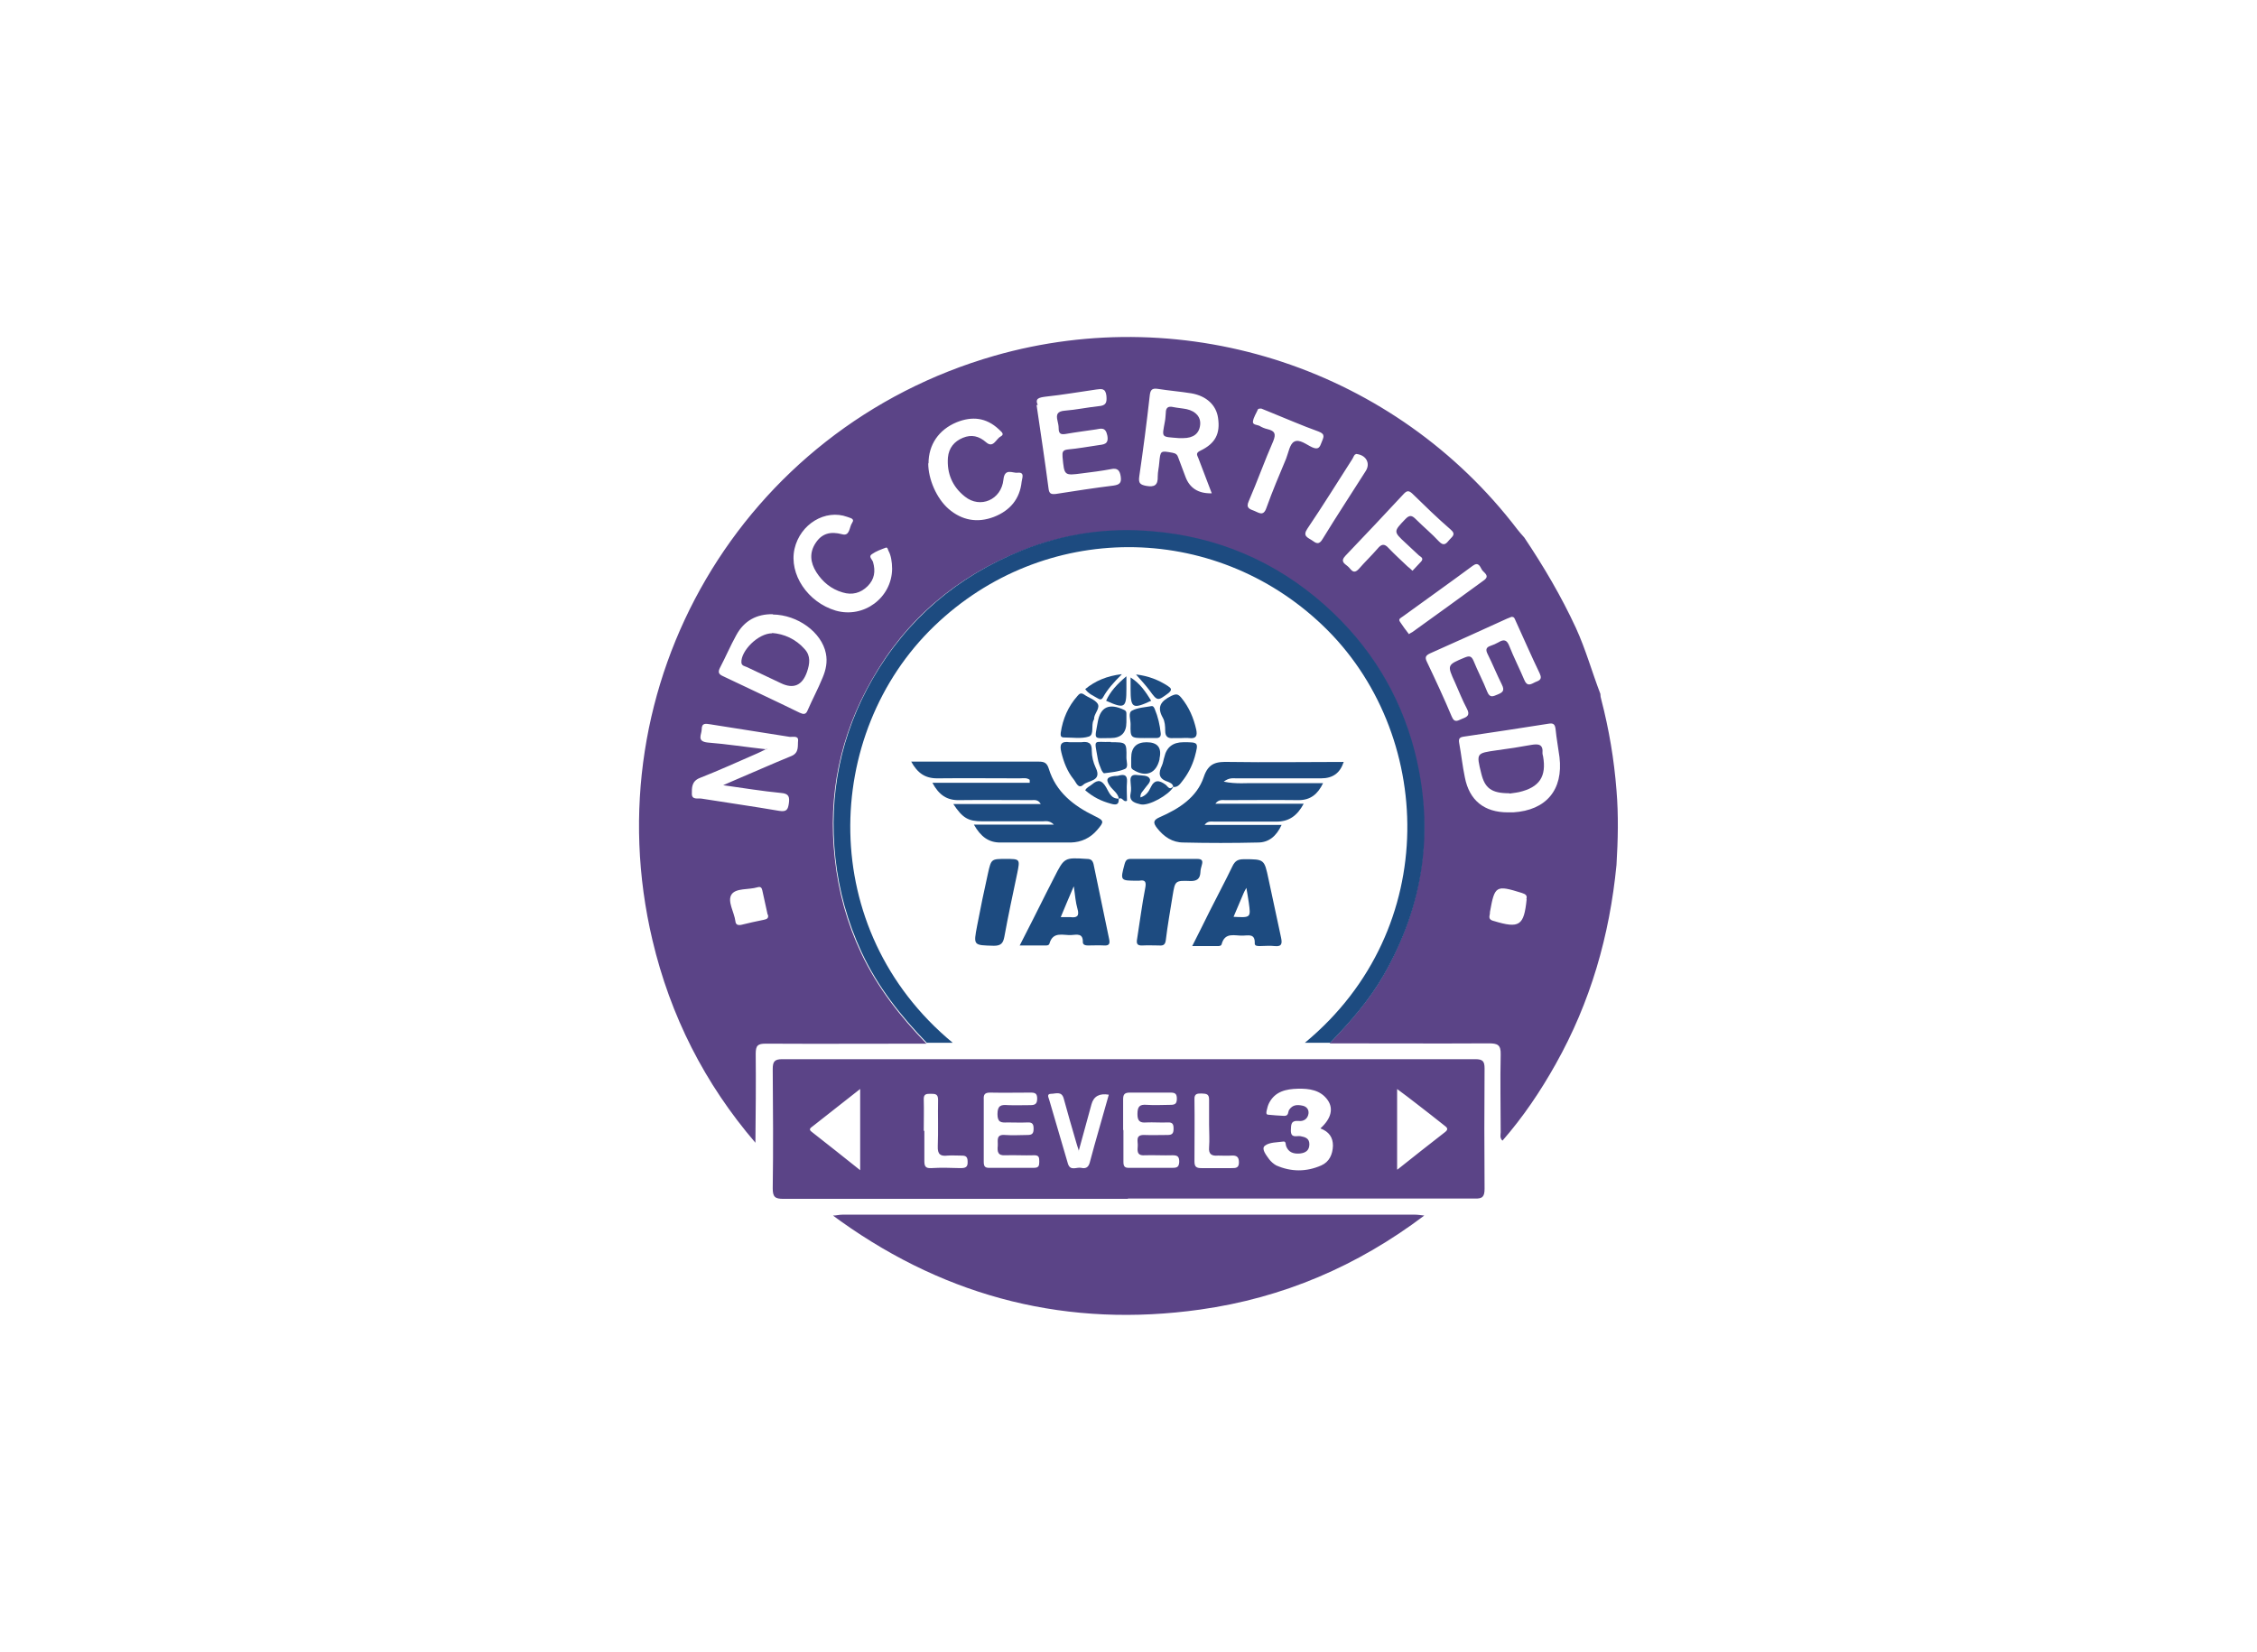 <svg xmlns="http://www.w3.org/2000/svg" id="Layer_1" viewBox="0 0 75.62 55.34"><defs><style>.cls-1{fill:#5b4487;}.cls-2{fill:#1d4b80;}</style></defs><path class="cls-1" d="M51.07,18.01c.65.97,1.24,1.97,1.73,3.03.33.72.54,1.48.82,2.21,0,.06.01.13.03.19.26,1,.43,2.01.51,3.04.07.83.05,1.67,0,2.5-.23,2.37-.87,4.6-2.04,6.68-.51.91-1.09,1.77-1.78,2.56-.1-.09-.06-.2-.06-.28,0-.87-.02-1.73,0-2.6.01-.33-.1-.38-.4-.38-1.78.01-3.55,0-5.33,0,.65-.69,1.29-1.4,1.77-2.23,1.37-2.37,1.73-4.89,1.06-7.53-.49-1.95-1.52-3.59-3.03-4.92-1.65-1.46-3.59-2.28-5.77-2.46-1.49-.12-2.95.08-4.36.64-2.17.86-3.86,2.29-5.01,4.32-1.06,1.85-1.48,3.86-1.24,5.99.12,1.11.41,2.16.88,3.16.54,1.15,1.31,2.13,2.19,3.04-1.79,0-3.59.01-5.38,0-.27,0-.34.06-.34.34.01.99,0,1.99-.01,2.98-1.7-1.98-2.85-4.25-3.45-6.79-2.03-8.57,2.99-17.15,11.46-19.58,6.46-1.85,13.44.47,17.52,5.82.07.09.15.18.23.27M25.9,20.58c-.55-.01-.97.22-1.23.7-.2.36-.36.74-.55,1.1-.07.14-.04.21.09.27.86.41,1.72.81,2.58,1.23.13.06.21.07.27-.08.16-.37.35-.72.5-1.09.11-.26.17-.53.11-.82-.14-.7-.94-1.29-1.78-1.3M50.51,27.22c.06,0,.13,0,.19,0,1.11-.07,1.68-.76,1.55-1.85-.04-.31-.1-.62-.13-.93-.02-.17-.07-.22-.24-.19-.94.15-1.88.29-2.82.43-.15.02-.2.06-.17.22.07.38.11.77.19,1.15.15.77.65,1.17,1.44,1.17M25.69,25.09c-.16.08-.24.12-.31.15-.64.28-1.28.57-1.94.83-.27.11-.26.33-.26.53,0,.21.21.14.33.16.87.14,1.73.26,2.6.41.25.04.29-.05.32-.25.03-.22,0-.33-.26-.35-.62-.06-1.23-.16-1.94-.26.17-.07.24-.11.32-.14.66-.28,1.31-.57,1.97-.84.26-.11.2-.34.22-.52.01-.17-.18-.11-.28-.12-.89-.14-1.77-.28-2.66-.42-.15-.02-.29-.06-.29.17,0,.17-.18.4.2.44.64.05,1.27.15,1.99.23M40.6,16.53c-.15-.4-.3-.79-.45-1.18-.04-.1-.1-.17.07-.25.5-.24.67-.57.59-1.1-.06-.42-.38-.73-.89-.82-.37-.06-.75-.09-1.13-.15-.2-.03-.25.04-.27.24-.1.9-.22,1.81-.35,2.7-.03.22.03.27.23.31.28.05.4-.02.39-.32,0-.15.04-.3.05-.45.04-.42.04-.41.44-.34.12.02.17.07.2.17.08.21.16.43.24.64q.21.56.86.55M34.73,13.57c.14.96.28,1.87.4,2.79.02.18.08.21.25.19.64-.1,1.28-.2,1.93-.28.2-.03.27-.09.24-.3-.03-.21-.11-.3-.33-.25-.32.06-.64.1-.96.14-.61.08-.6.08-.66-.55-.01-.16,0-.23.18-.25.33-.03.66-.09,1-.14.19-.03.38-.02.32-.33-.06-.29-.21-.23-.39-.2-.33.05-.66.09-1,.15-.17.03-.24-.01-.24-.19,0-.09-.02-.17-.04-.26-.05-.21,0-.31.25-.33.38-.03.75-.11,1.13-.15.25-.02.28-.12.26-.35-.03-.26-.17-.23-.33-.21-.57.08-1.13.18-1.7.24-.23.03-.37.06-.27.28M50.64,20.67c-.05.02-.1.04-.15.06-.86.39-1.71.78-2.57,1.16-.15.07-.19.13-.11.29.29.61.57,1.21.83,1.83.1.24.22.12.36.07.16-.06.26-.12.15-.33-.15-.28-.27-.59-.4-.88-.27-.59-.27-.59.33-.84.15-.06.22-.05.29.11.14.35.32.68.46,1.04.09.22.2.15.35.09.17-.07.24-.13.14-.33-.17-.34-.31-.69-.48-1.03-.07-.14-.05-.22.1-.27.09-.03.18-.07.27-.12.18-.11.28-.08.36.13.15.38.34.75.5,1.13.08.19.17.18.32.1.12-.07.31-.07.2-.31-.28-.58-.54-1.18-.81-1.77-.03-.06-.04-.13-.12-.13M29.89,19.06c0-.23-.04-.46-.12-.6-.02-.04-.03-.13-.09-.11-.16.06-.33.12-.47.22-.12.08.01.17.04.26.09.31.05.58-.18.81-.23.23-.52.31-.84.21-.38-.11-.67-.35-.88-.68-.2-.32-.24-.65-.02-.98.21-.32.5-.39.88-.29.27.08.24-.24.34-.38.1-.15-.07-.16-.16-.2-.74-.27-1.58.24-1.77,1.07-.19.85.44,1.79,1.38,2.07.94.27,1.88-.43,1.89-1.4M31.1,15.52c0,.54.28,1.18.68,1.53.45.39.97.48,1.52.27.54-.21.87-.6.93-1.18.01-.11.12-.33-.14-.3-.16.02-.43-.17-.47.23-.07.68-.78.98-1.29.57-.42-.33-.61-.78-.57-1.31.03-.32.21-.54.5-.66.29-.12.54-.06.78.15.24.21.33-.11.48-.19.17-.09,0-.18-.06-.25-.42-.39-.89-.44-1.41-.23-.6.25-.94.75-.94,1.38M47.33,19.12c.1-.11.2-.21.29-.31.09-.11-.02-.15-.08-.2-.15-.14-.3-.28-.45-.42-.41-.38-.4-.38-.01-.79.15-.16.23-.13.36,0,.25.25.53.48.77.74.17.18.25.07.35-.05.09-.11.24-.18.04-.35-.44-.38-.86-.79-1.28-1.2-.12-.11-.18-.1-.28,0-.65.7-1.3,1.39-1.96,2.08-.18.19-.04.26.07.35.11.08.18.31.38.09.2-.23.42-.44.62-.67.13-.16.23-.19.38-.02.2.21.42.41.63.61.05.04.1.08.16.14M42.24,13.69s-.08,0-.09.02c-.06.14-.15.27-.17.41-.02.12.14.11.22.15.08.05.18.09.27.11.24.06.29.15.19.4-.29.66-.53,1.34-.82,2.01-.11.24.04.27.19.33.15.06.3.19.4-.1.2-.56.43-1.1.66-1.65.08-.2.12-.49.27-.57.18-.1.41.1.61.19.21.09.25-.01.31-.17.06-.16.14-.27-.1-.36-.56-.2-1.1-.44-1.65-.66-.09-.04-.18-.07-.27-.11M45.43,15.22c-.06,0-.08.1-.12.16-.5.78-.99,1.57-1.51,2.34-.16.24.01.29.15.38.14.1.24.18.37-.05.47-.77.96-1.51,1.44-2.27.16-.25.02-.54-.33-.57M47.2,21.25c.07-.04.09-.06.12-.07.8-.57,1.59-1.15,2.39-1.73.23-.16,0-.26-.06-.36-.06-.1-.11-.28-.31-.13-.77.57-1.56,1.13-2.33,1.69-.06.05-.18.08-.1.19.09.14.19.27.29.4M25.72,30.65c-.06-.27-.12-.55-.18-.82-.02-.09-.06-.13-.16-.1-.3.09-.72.02-.87.24-.15.23.09.59.13.9.01.11.08.14.19.12.25-.06.5-.12.76-.17.1-.02.17-.05.14-.17M51.14,30.13c.04-.13-.03-.17-.15-.21-.87-.27-.91-.25-1.07.64,0,.03,0,.06-.01.1-.03.12.02.17.14.2.86.26,1.01.16,1.1-.73"></path><path class="cls-1" d="M27.91,40.73c.11,0,.21-.03.32-.03,6.39,0,12.78,0,19.17,0,.11,0,.21.02.32.03-2.24,1.69-4.73,2.76-7.51,3.15-4.4.62-8.42-.38-12.04-2.96-.09-.06-.17-.13-.26-.19"></path><path class="cls-1" d="M37.79,40.17c-3.85,0-7.7,0-11.54,0-.28,0-.36-.06-.36-.35.02-1.33.01-2.67,0-4,0-.25.06-.33.32-.33,7.74,0,15.48,0,23.22,0,.25,0,.31.07.31.31-.01,1.34-.01,2.69,0,4.03,0,.27-.07.34-.34.33-3.87,0-7.74,0-11.61,0M44.25,37.8c.35-.32.43-.65.24-.93-.24-.35-.63-.4-1.01-.39-.39.01-.76.09-.96.48-.04.08-.06.16-.08.25-.01.05-.03.13.04.14.18.02.37.03.55.04.15,0,.12-.13.16-.2.12-.18.28-.18.46-.14.13.03.21.13.19.27-.03.18-.17.26-.33.24-.27-.02-.25.13-.26.32,0,.27.19.17.32.19.16.03.3.07.3.27,0,.21-.13.29-.31.31-.21.02-.39-.03-.47-.25-.02-.06,0-.16-.09-.15-.21.03-.47.02-.62.14-.13.1.04.31.14.45.06.08.15.16.24.21.5.22,1.01.22,1.51,0,.27-.12.38-.37.39-.66,0-.28-.13-.47-.42-.58M32.96,37.88c0,.35,0,.69,0,1.04,0,.15.03.22.2.21.5,0,1,0,1.49,0,.15,0,.17-.07.17-.2,0-.14,0-.23-.19-.22-.31.01-.63-.01-.94,0-.26.02-.28-.12-.26-.32.01-.17-.07-.39.25-.36.25.02.5,0,.75,0,.16,0,.2-.06.2-.21,0-.14-.03-.22-.2-.21-.23.01-.46,0-.68,0-.21.01-.33,0-.33-.28,0-.29.12-.32.35-.3.25.01.5,0,.75,0,.16,0,.23-.04.23-.22,0-.16-.06-.2-.21-.2-.45,0-.91.01-1.37,0-.18,0-.22.07-.21.23,0,.34,0,.67,0,1.01M37.64,37.88c0,.35,0,.69,0,1.04,0,.15.03.22.2.21.49,0,.98,0,1.46,0,.15,0,.2-.04.21-.2,0-.18-.06-.22-.22-.22-.31.01-.63-.01-.94,0-.27.02-.24-.16-.23-.32.01-.15-.09-.37.22-.36.26.01.52,0,.78,0,.16,0,.2-.06.2-.21,0-.15-.03-.22-.2-.21-.24.01-.48-.01-.71,0-.22.02-.3-.05-.3-.28,0-.25.07-.33.31-.31.27.02.54,0,.81,0,.16,0,.2-.06.2-.21,0-.16-.06-.2-.21-.2-.46,0-.91,0-1.37,0-.18,0-.22.07-.22.23,0,.34,0,.67,0,1.01M46.82,39.19c.57-.45,1.08-.86,1.6-1.26.13-.1.05-.16-.03-.22-.3-.24-.61-.48-.92-.72-.21-.16-.41-.32-.66-.5v2.69ZM28.83,36.48c-.57.45-1.08.85-1.59,1.25-.06.05-.17.1-.05.19.53.42,1.06.83,1.63,1.29v-2.73ZM36.15,38.57c-.05-.16-.08-.24-.1-.32-.14-.48-.28-.96-.41-1.44-.07-.26-.27-.16-.42-.16-.16,0-.09.12-.07.19.21.72.42,1.43.63,2.15.08.26.29.11.44.14.13.03.24.01.29-.17.2-.76.43-1.52.64-2.28q-.47-.08-.58.32c-.14.5-.27,1-.43,1.57M40.51,37.68c0-.28,0-.56,0-.84,0-.2-.11-.19-.25-.2-.14,0-.25,0-.24.2.01.69,0,1.38,0,2.08,0,.18.07.22.23.22.33,0,.67,0,1.01,0,.14,0,.25,0,.25-.19,0-.19-.08-.24-.25-.23-.15.01-.3,0-.45,0-.22.02-.32-.05-.3-.28.02-.25,0-.5,0-.75M30.97,37.89c0,.34,0,.67,0,1.01,0,.18.04.25.23.24.32-.02.65-.01.97,0,.17,0,.26-.02.25-.22,0-.2-.1-.2-.25-.2-.14,0-.28-.01-.42,0-.24.03-.34-.04-.33-.31.02-.52,0-1.04.01-1.56,0-.19-.09-.2-.24-.2-.15,0-.25,0-.24.2.01.35,0,.69,0,1.04"></path><path class="cls-2" d="M31.06,34.95c-.88-.91-1.65-1.88-2.19-3.04-.47-1.01-.76-2.06-.88-3.16-.23-2.13.18-4.14,1.24-5.99,1.16-2.02,2.85-3.45,5.01-4.32,1.4-.56,2.87-.77,4.36-.64,2.18.18,4.12,1,5.77,2.46,1.51,1.34,2.53,2.98,3.03,4.92.67,2.64.31,5.16-1.06,7.53-.48.83-1.11,1.54-1.77,2.23h-.85c4.62-3.82,4.33-10.42.6-13.98-3.67-3.51-9.37-3.5-13.02.02-3.74,3.6-3.96,10.17.62,13.96h-.85Z"></path><path class="cls-2" d="M32.65,27.63h2.66c-.15-.15-.28-.11-.38-.11-.67,0-1.34,0-2.02,0-.47,0-.66-.11-.97-.58h2.93c-.09-.16-.21-.13-.32-.13-.8,0-1.6-.01-2.41,0-.41.01-.68-.17-.9-.58h3.26s0-.07,0-.1c-.1-.08-.23-.05-.34-.05-.92,0-1.84-.01-2.76,0-.41,0-.66-.18-.87-.56h1c1.09,0,2.19,0,3.28,0,.19,0,.27.05.33.24.24.78.83,1.24,1.53,1.58.33.16.33.19.09.47-.23.27-.53.41-.88.42-.79,0-1.58,0-2.37,0-.38,0-.65-.19-.88-.6"></path><path class="cls-2" d="M40.74,26.93h2.94c-.22.41-.5.6-.91.6-.69,0-1.39,0-2.08,0-.11,0-.23-.03-.33.11h2.58c-.18.39-.44.59-.79.59-.83.02-1.67.02-2.5,0-.37,0-.65-.19-.88-.48-.14-.18-.14-.27.09-.37.64-.28,1.24-.66,1.47-1.34.16-.49.44-.52.85-.51,1.28.02,2.56,0,3.84,0-.12.37-.36.55-.76.55-.94,0-1.89,0-2.83,0-.12,0-.24-.03-.43.11.42.09.78.04,1.13.05.36,0,.72,0,1.07,0h1.13c-.18.37-.42.57-.82.57-.81-.01-1.63,0-2.44,0-.12,0-.24-.03-.35.12"></path><path class="cls-2" d="M34.16,31.69c.32-.63.62-1.21.91-1.8.08-.16.17-.33.25-.49.34-.67.34-.67,1.1-.62.14,0,.19.06.22.18.17.83.35,1.67.52,2.5.03.14.02.23-.16.22-.18-.01-.37,0-.55,0-.08,0-.17-.02-.17-.11.01-.31-.2-.25-.38-.24-.27.02-.62-.14-.74.29-.02.06-.08.06-.14.06-.27,0-.53,0-.85,0M35.97,29.71c-.17.39-.29.69-.43,1.02.13,0,.22,0,.32,0,.23.03.31-.04.24-.28-.06-.21-.08-.44-.12-.74"></path><path class="cls-2" d="M39.95,31.69c.21-.42.4-.79.58-1.16.25-.5.52-1,.76-1.5.09-.19.19-.24.39-.24.68,0,.68,0,.82.66.14.65.28,1.31.42,1.96.04.19.04.32-.22.29-.16-.02-.32,0-.49,0-.08,0-.18,0-.17-.1.01-.33-.22-.25-.4-.25-.27.01-.6-.13-.71.29-.02.06-.08.06-.14.06-.27,0-.53,0-.85,0M41.33,30.72c.58.03.58.03.51-.48-.02-.15-.05-.3-.08-.49-.05.08-.07.13-.09.17-.11.26-.22.51-.34.8"></path><path class="cls-2" d="M39.01,28.78c.37,0,.74,0,1.1,0,.15,0,.2.05.16.19-.02.08-.05.17-.05.25-.01.22-.11.31-.35.3-.5-.02-.5,0-.58.48-.08.5-.17,1-.23,1.5-.02.17-.1.19-.23.18-.18,0-.37-.01-.55,0-.19.01-.21-.07-.18-.23.09-.56.16-1.13.27-1.69.04-.2.01-.29-.2-.25-.02,0-.04,0-.06,0-.58,0-.58,0-.43-.56.04-.14.09-.17.21-.17.38,0,.76,0,1.14,0"></path><path class="cls-2" d="M33.69,28.78c.49,0,.49,0,.39.49-.15.71-.3,1.41-.43,2.12-.04.21-.11.3-.35.3-.69-.02-.69,0-.56-.68.11-.58.23-1.16.36-1.74.11-.49.11-.49.6-.49"></path><path class="cls-2" d="M39.58,24.73c-.09,0-.17,0-.26,0-.18.02-.28-.04-.28-.24,0-.15-.01-.32-.08-.44-.21-.37-.06-.56.28-.73.17-.08.23-.07.34.06.26.32.41.67.5,1.07.04.2,0,.31-.24.28-.08-.01-.17,0-.26,0"></path><path class="cls-2" d="M35.54,24.55c.07-.47.25-.88.56-1.23.06-.07.11-.12.22-.05.15.11.35.16.45.3.1.14-.08.31-.11.47,0,.03,0,.07-.02.09-.09.18.03.49-.16.55-.25.08-.55.03-.83.03-.14,0-.11-.1-.11-.17"></path><path class="cls-2" d="M36.04,24.87c.06,0,.13,0,.19,0,.22-.03.36.01.35.29,0,.19.05.39.13.56.23.47-.26.42-.42.58-.17.15-.24-.1-.32-.19-.21-.26-.33-.57-.41-.9-.07-.28,0-.38.28-.34.06,0,.13,0,.19,0"></path><path class="cls-2" d="M39.31,26.38c0-.12-.12-.16-.19-.19-.31-.1-.31-.29-.19-.54.04-.09.05-.19.08-.28q.11-.5.64-.5c.51,0,.51,0,.38.49-.09.31-.23.58-.43.83-.07.09-.14.19-.28.18h0Z"></path><path class="cls-2" d="M38.37,24.73c-.49,0-.5,0-.49-.47,0-.16-.09-.38.05-.45.19-.1.43-.11.65-.15.06-.01.09.05.11.1.11.26.17.53.2.81.01.11-.04.16-.15.16-.13,0-.26,0-.39,0"></path><path class="cls-2" d="M37.22,24.73c-.6,0-.55.09-.44-.54.09-.51.39-.64.89-.4.06.03.07.07.07.12,0,.1,0,.19,0,.29q0,.53-.53.53"></path><path class="cls-2" d="M38.41,24.87q.56,0,.44.54s0,.02,0,.03c-.11.48-.46.62-.89.35-.06-.04-.06-.08-.06-.13,0-.09,0-.17,0-.26q0-.53.52-.53"></path><path class="cls-2" d="M37.22,24.87c.52,0,.53,0,.52.52,0,.13.08.33-.06.38-.21.09-.46.11-.69.14-.02,0-.07-.07-.09-.12-.05-.12-.1-.24-.12-.37-.12-.7-.16-.54.44-.56"></path><path class="cls-2" d="M39.31,26.37c-.14.26-.82.65-1.1.58-.15-.04-.39-.08-.33-.36.03-.12.01-.26,0-.39-.02-.18.04-.26.23-.23.15.02.35,0,.41.12.06.11-.11.24-.18.35-.05.08-.14.13-.13.28.19-.06.28-.2.34-.33.13-.28.29-.25.5-.1.07.05.13.2.25.07h0Z"></path><path class="cls-2" d="M37.48,26.76c.02.21-.09.22-.26.17-.33-.09-.59-.22-.86-.45.05-.1.15-.13.23-.2.2-.17.33-.14.47.1.09.15.16.39.42.38h0Z"></path><path class="cls-2" d="M38.07,22.6c.41.05.74.18,1.05.38.12.08.17.13.02.25-.35.26-.36.27-.62-.09-.13-.17-.27-.33-.45-.53"></path><path class="cls-2" d="M37.58,22.6c-.26.26-.47.49-.62.76-.05.09-.1.09-.18.04-.15-.09-.31-.15-.42-.31.34-.28.73-.44,1.22-.5"></path><path class="cls-2" d="M38.57,23.48c-.62.29-.69.25-.69-.39v-.39c.33.21.51.49.69.78"></path><path class="cls-2" d="M37.74,22.66v.43c0,.63-.06.67-.68.39.14-.31.36-.55.68-.82"></path><path class="cls-2" d="M37.49,26.77c-.03-.19-.2-.29-.3-.43-.17-.24-.08-.31.16-.34.05,0,.11,0,.16-.02.18-.04.26.01.25.21-.02.22,0,.43,0,.64-.12.07-.15-.13-.26-.07h0Z"></path><path class="cls-1" d="M25.87,21.21c.4.03.79.2,1.09.54.21.23.17.49.08.76q-.24.69-.88.38c-.38-.18-.76-.36-1.14-.54-.07-.03-.17-.04-.18-.15-.02-.39.56-.98,1.03-.98"></path><path class="cls-1" d="M50.57,26.58c-.6,0-.82-.17-.94-.66-.17-.69-.17-.68.52-.78.38-.05.77-.11,1.15-.18.24-.04.41-.03.38.28,0,.03.01.06.02.1.12.68-.12,1.04-.8,1.2-.14.03-.28.04-.32.05"></path><path class="cls-1" d="M39.5,14.68c-.61-.05-.57,0-.47-.56.02-.1.02-.19.03-.29,0-.17.08-.23.25-.19.15.03.3.04.45.07.31.07.48.27.45.53-.03.29-.23.44-.57.44-.04,0-.09,0-.13,0"></path></svg>